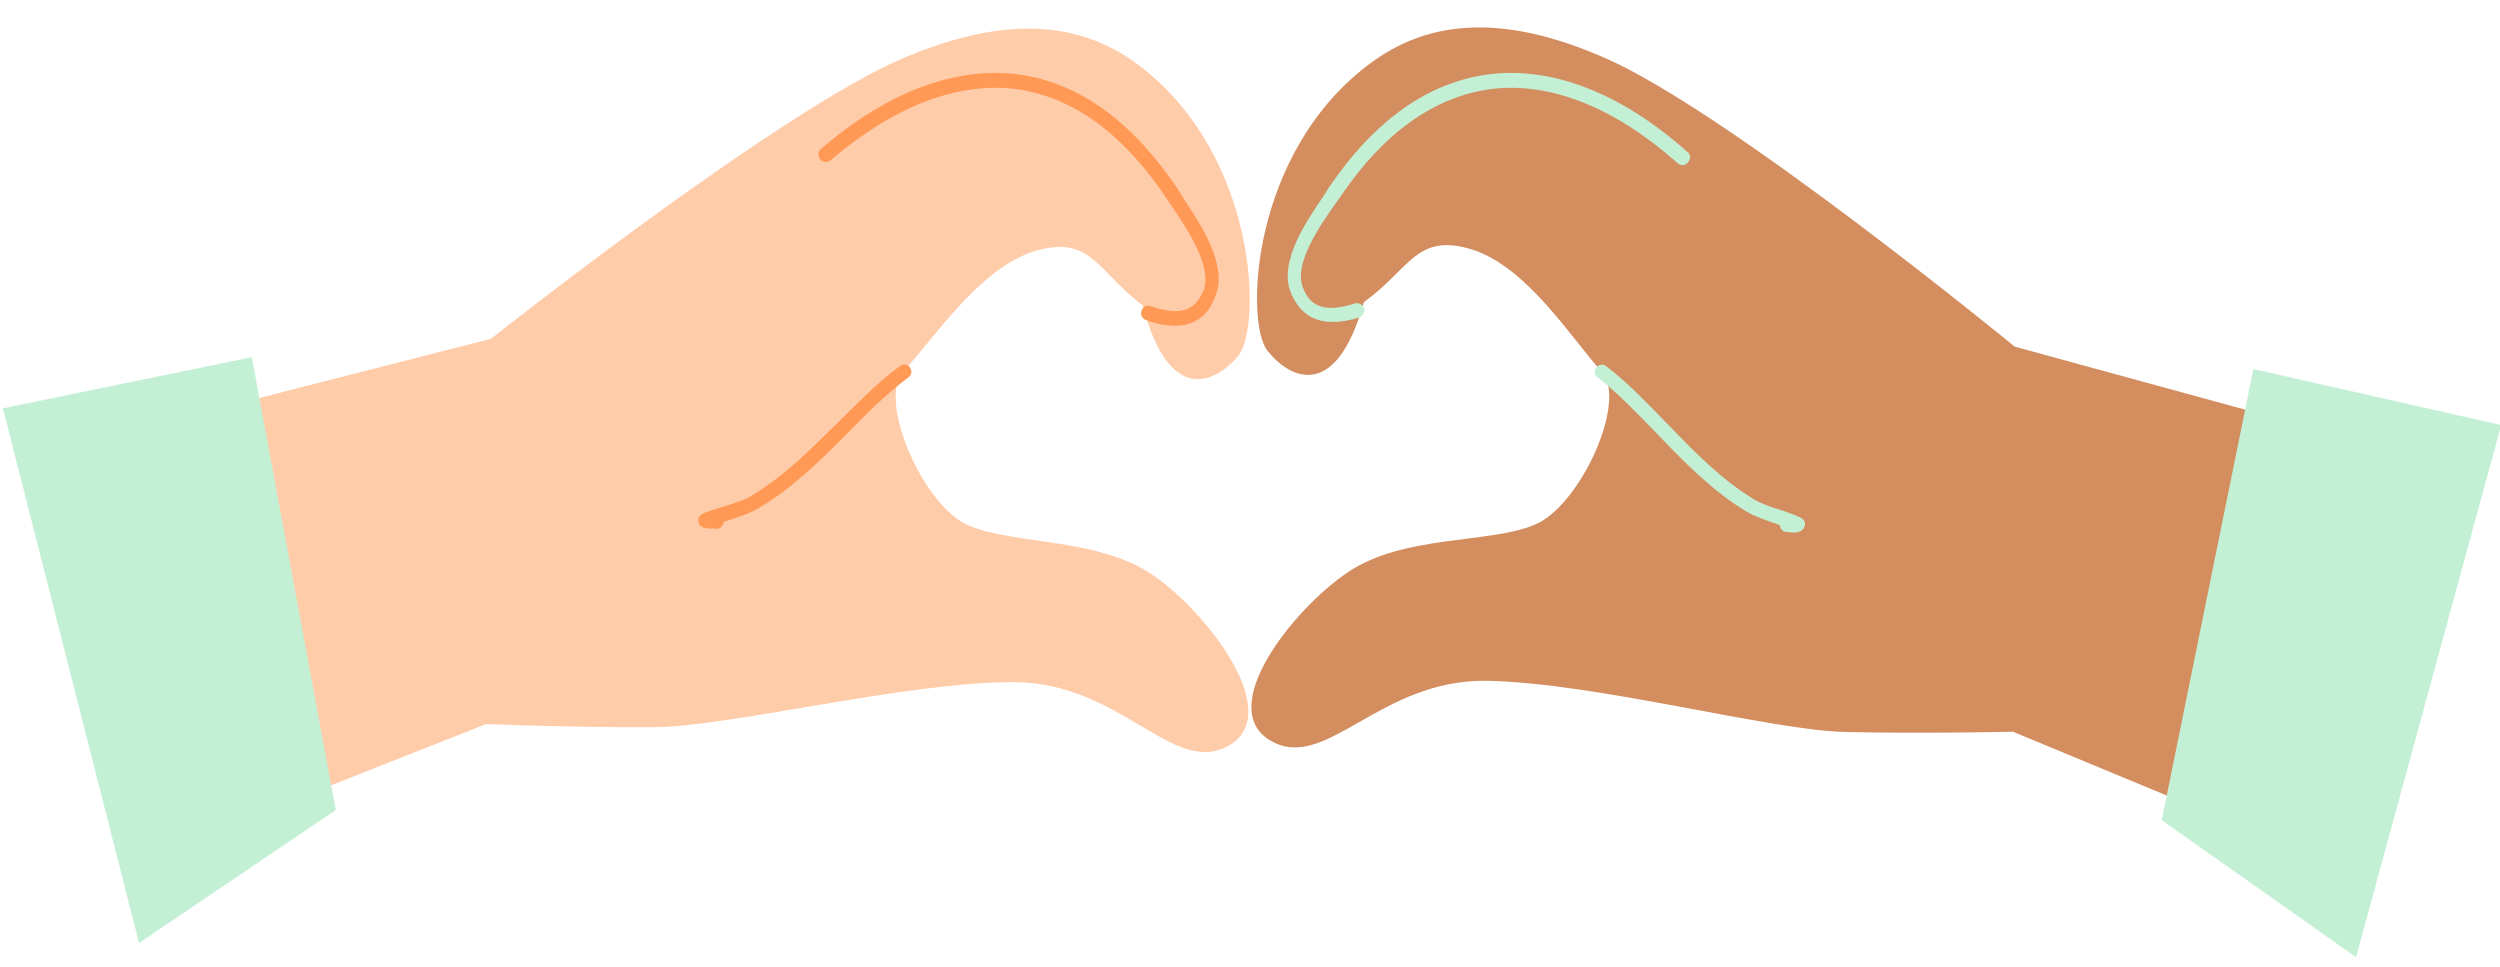 <?xml version="1.0" encoding="UTF-8" standalone="no"?><svg xmlns="http://www.w3.org/2000/svg" xmlns:xlink="http://www.w3.org/1999/xlink" fill="#000000" height="181.2" preserveAspectRatio="xMidYMid meet" version="1" viewBox="15.9 157.5 468.3 181.2" width="468.3" zoomAndPan="magnify"><g><g><g id="change1_1"><path d="M565.7,178.3l48.1-9c0,0,43.8-30.3,62.1-36.5c12.6-4.3,24.1-4.5,33.2,3.4c16.3,14.1,15.1,38.7,11.5,42.5 c-3.6,3.8-10.4,6.4-13.2-8.1c-6.3-5.4-6.7-10.6-14.9-8.8c-8.2,1.9-15.7,12.1-19.9,15.9c-4.2,3.8,1.5,19.7,7.9,22.8 c6.4,3.2,18.5,2.9,26,8.9c7.5,6,17.4,21,9.1,25c-8.3,4-14.8-10.1-30.3-11.1c-15.5-1-41.4,3.8-51.9,3.1c-10.4-0.6-23.9-2-23.9-2 l-34.5,11.1L565.7,178.3z" fill="#ffccaa" transform="rotate(-3.725 452.602 10888.274) scale(1.306)"/></g><g id="change2_2"><path d="M711.8,173.8c-1.2-0.1-2.6-0.4-4.1-1.1c-0.5-0.2-0.8-0.8-0.5-1.4c0.2-0.5,0.8-0.8,1.4-0.5 c5,2.1,6.6,0.2,7.6-1.7c1.6-3.3-1.7-9-3.7-12.4l-0.6-1c-5.5-9.7-12.4-15.5-20.4-17.2c-8.3-1.7-17.8,1.2-27.4,8.4 c-0.5,0.3-1.1,0.3-1.5-0.2c-0.3-0.5-0.3-1.1,0.2-1.5c10.1-7.6,20.1-10.6,29.1-8.8c8.6,1.8,15.9,7.9,21.8,18.2l0.5,1 c2.2,3.8,5.8,10,3.7,14.3C716.7,172.7,714.6,174,711.8,173.8z" fill="#ff9955" transform="rotate(-3.725 452.602 10888.274) scale(1.306)"/></g><g id="change2_1"><path d="M643.3,198.5c-0.8-0.1-1.4-0.3-1.5-1c-0.1-1.1,0.6-1.3,3.3-1.9c1.5-0.4,3.3-0.8,4.1-1.2 c5.1-2.5,9.3-6.3,13.5-9.9c3-2.6,6.1-5.4,9.4-7.5c0.5-0.3,1.1-0.2,1.4,0.3c0.3,0.5,0.2,1.1-0.3,1.4c-3.2,2.1-6.1,4.6-9.1,7.3 c-4.2,3.7-8.6,7.6-13.9,10.2c-1,0.5-2.9,1-4.5,1.4c-0.1,0-0.2,0.1-0.3,0.1c-0.1,0.5-0.5,0.9-1,0.9 C644,198.5,643.6,198.5,643.3,198.5z" fill="#ff9955" transform="rotate(-3.725 452.602 10888.274) scale(1.306)"/></g><g id="change3_1"><path d="M579.4,169.7l7.8,65.6l-29.4,17.2l-14.5-77.8L579.4,169.7z" fill="#c3f0d5" transform="rotate(-3.725 452.602 10888.274) scale(1.306)"/></g></g><g><g id="change4_1"><path d="M2271.9,303.7l48.1-9c0,0,43.8-30.3,62.1-36.5c12.6-4.3,24.1-4.5,33.2,3.4c16.3,14.1,15.1,38.7,11.5,42.5 c-3.6,3.8-10.4,6.4-13.2-8.1c-6.3-5.4-6.7-10.6-14.9-8.8c-8.2,1.9-15.7,12.1-19.9,15.9c-4.2,3.8,1.5,19.7,7.9,22.8 c6.4,3.2,18.5,2.9,26,8.9c7.5,6,17.4,21,9.1,25c-8.3,4-14.8-10.1-30.3-11.1c-15.5-1-41.4,3.8-51.9,3.1c-10.4-0.6-23.9-2-23.9-2 l-34.5,11.1L2271.9,303.7z" fill="#d38d5f" transform="matrix(-1.301 -.107 -.107 1.301 3443.143 87.264)"/></g><g id="change3_2"><path d="M2417.9,299.2c2.8,0.2,4.9-1,6.3-3.8c2.1-4.3-1.6-10.6-3.7-14.3l-0.5-1c-5.8-10.3-13.1-16.4-21.8-18.2 c-8.9-1.8-19,1.2-29.1,8.8c-0.5,0.3-0.6,1-0.2,1.5c0.3,0.5,1,0.6,1.5,0.2c9.6-7.2,19.1-10.1,27.4-8.4c8,1.7,14.9,7.4,20.4,17.2 l0.6,1c2,3.4,5.3,9.1,3.7,12.4c-0.9,1.9-2.6,3.8-7.6,1.7c-0.5-0.2-1.1,0-1.4,0.5c-0.2,0.5,0,1.1,0.5,1.4 C2415.4,298.8,2416.7,299.1,2417.9,299.2z" fill="#c3f0d5" transform="matrix(-1.301 -.107 -.107 1.301 3443.143 87.264)"/></g><g id="change3_3"><path d="M2349.4,323.9c0.3,0,0.7,0,1.1,0c0.5,0,0.9-0.4,1-0.9c0.1,0,0.2-0.1,0.3-0.1c1.6-0.4,3.5-0.9,4.5-1.4 c5.3-2.6,9.7-6.5,13.9-10.2c3.1-2.7,6-5.3,9.1-7.3c0.5-0.3,0.6-1,0.3-1.4c-0.3-0.5-1-0.6-1.4-0.3c-3.3,2.1-6.4,4.9-9.4,7.5 c-4.1,3.6-8.4,7.4-13.5,9.9c-0.8,0.4-2.6,0.9-4.1,1.2c-2.7,0.7-3.4,0.9-3.3,1.9C2348.1,323.6,2348.7,323.8,2349.4,323.9z M2349.6,323.5L2349.6,323.5L2349.6,323.5z" fill="#c3f0d5" transform="matrix(-1.301 -.107 -.107 1.301 3443.143 87.264)"/></g><g id="change5_1"><path d="M2285.6,295.1l7.8,65.6L2264,378l-14.5-77.8L2285.6,295.1z" fill="#c3f0d5" transform="matrix(-1.301 -.107 -.107 1.301 3443.143 87.264)"/></g></g></g></svg>